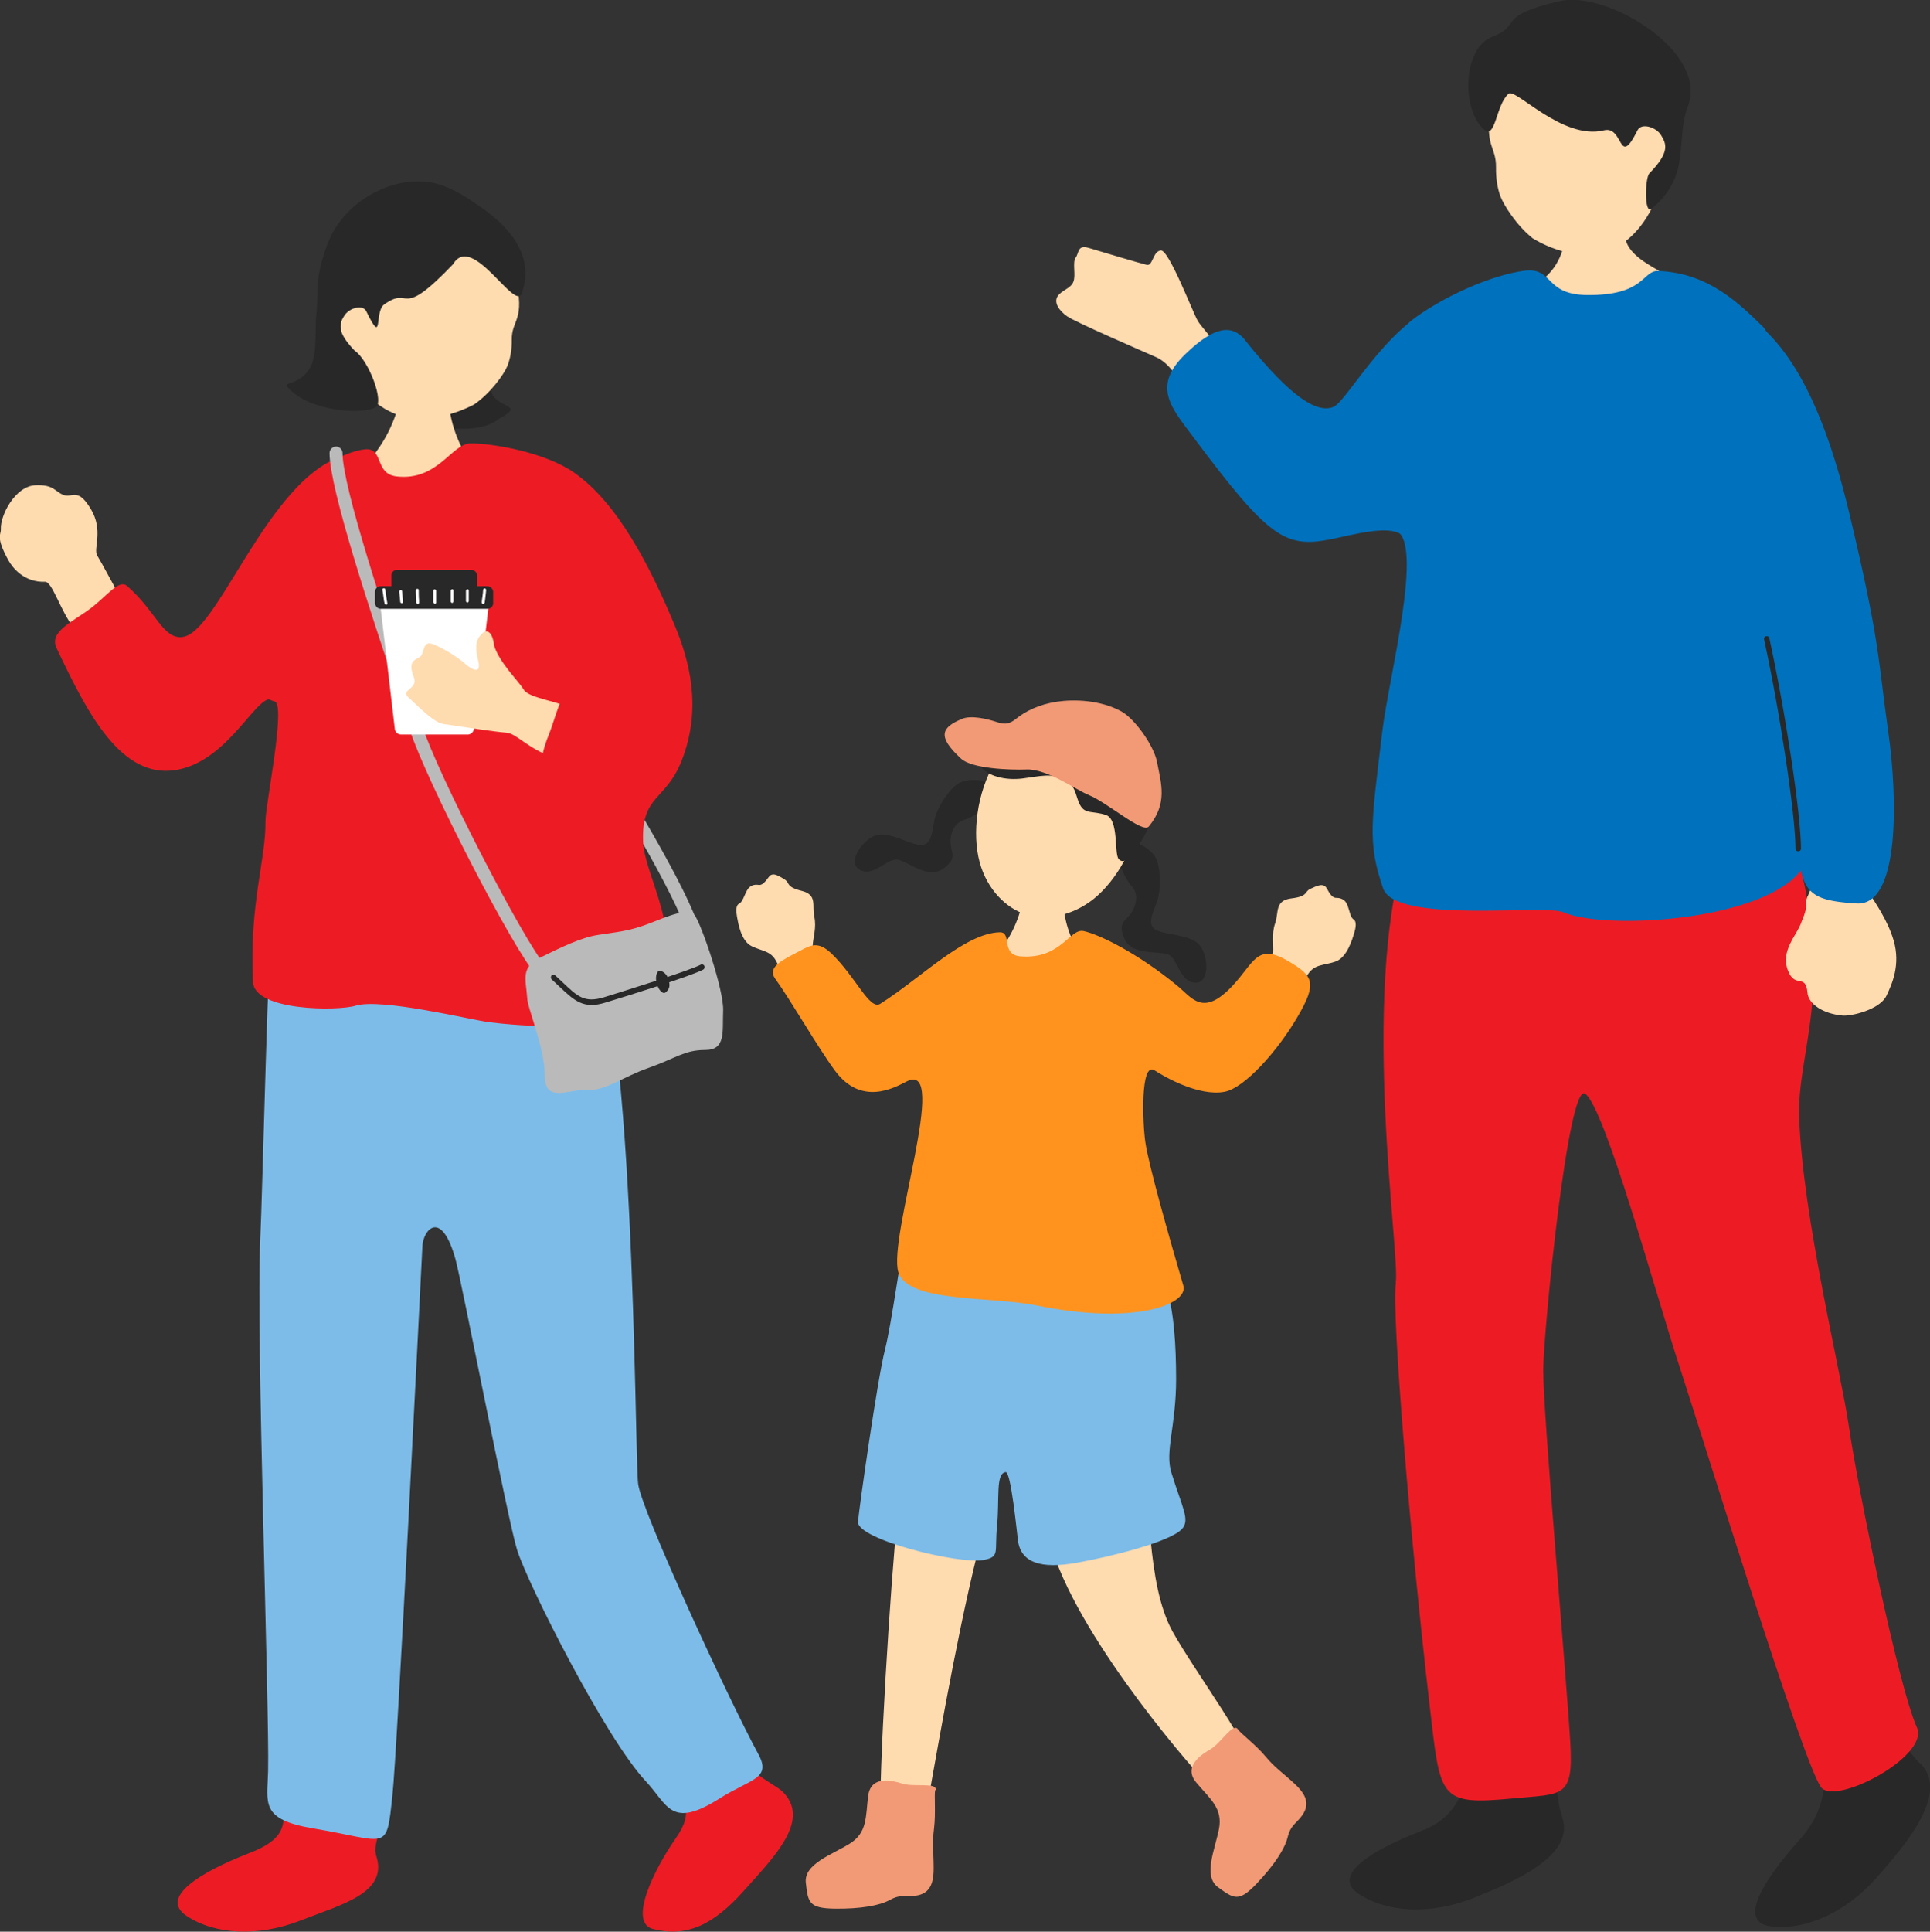 <?xml version="1.0" encoding="UTF-8"?>
<svg id="_レイヤー_2" data-name="レイヤー 2" xmlns="http://www.w3.org/2000/svg" viewBox="0 0 109.93 110">
  <rect x="0" y="0" width="109.93" height="110" fill="#333333" stroke="none"/>
  <defs>
    <style>
      .cls-1 {
        fill: #7dbce8;
      }

      .cls-2 {
        fill: #0071bc;
      }

      .cls-3 {
        fill: #bababa;
      }

      .cls-4 {
        fill: #fff;
      }

      .cls-5 {
        fill: #ffdbb0;
      }

      .cls-6 {
        fill: #282828;
      }

      .cls-7 {
        fill: #f29a76;
      }

      .cls-8 {
        fill: #ff931e;
      }

      .cls-9 {
        fill: #ed1c24;
      }
    </style>
  </defs>
  <g id="_レイヤー_1-2" data-name="レイヤー 1">
    <g>
      <g>
        <path class="cls-5" d="M67.43,22.1c-.28-.44-.78-1.41-1.58-1.76-.79-.35-4.61-2-5.07-2.33-.46-.32-.77-.78-.54-1.14.23-.35.76-.44.9-.83.15-.38-.07-1.1.13-1.37.2-.27.09-.75.75-.55.66.2,2.94.88,3.29.96.36.09.34-.75.8-.82.46-.07,1.8,3.47,2.12,4.03.09.16,1.24,1.57,2.44,2.94,1.24,1.41-2.17,2.53-3.25.84Z"/>
        <path class="cls-5" d="M88.82,10.66c.16,0,3.76-.21,3.96-.24.09.33-.7,2.33-.06,3.55.81,1.54,4.6,2.21,4.19,3.79-1.36,3.97-8.68,3.17-10.3,1.46-.77-3.41,1.55-2.33,2.4-5.01.57-1.8-.17-3.33-.18-3.55Z"/>
        <path class="cls-6" d="M109.35,100.41c-.41-.39-.79-.93-1.14-1.55-1.11-1.97-1.93-4.83-2.66-6.85-2.54-.77-4.03-.23-2.69,3.99,1.34,4.21,1.63,6.56-.38,8.79-.02.02-.04.04-.05.06-1.98,2.22-3.49,4.62-1.55,4.85,1.96.23,4.23-.78,5.97-2.73,1.74-1.95,4.23-4.92,2.51-6.56Z"/>
        <path class="cls-6" d="M88.98,103.46c-.19-.53-.28-1.17-.31-1.87-.09-2.23-.35-5.11-.1-7.21-1.89-1.81-3.52-2.22-4.22,2.08-.7,4.3-.6,6.72-3.36,7.79-.03,0-.05.02-.08.03-2.73,1.07-5.13,2.51-3.52,3.57,1.62,1.07,4.07,1.19,6.46.26,2.39-.94,5.91-2.44,5.12-4.64Z"/>
        <path class="cls-9" d="M79.5,73.03c.26-1.55-2.03-16.14.52-24.56.93-3.01,2.5-2.43,10.42-2.53,5.99-.07,11.09-.21,11.83,2.4,2.28,8.02.07,11.5.21,15.32.2,5.67,2.38,14.46,2.83,17.57.52,3.61,2.85,14.91,3.87,17.13.76,1.64-4.67,4.5-5.46,3.41-1.04-1.42-6.77-20.03-8.02-23.84-1.4-4.26-4.26-14.8-5.41-15.65-.97-.71-2.37,13.49-2.39,15.71-.02,2.39,1.3,17.23,1.54,21.23.19,3.21-.44,2.92-3.24,3.19-4.27.4-4.15.03-4.77-5.3-1.06-9.07-2.19-22.4-1.92-24.06Z"/>
        <path class="cls-2" d="M70.93,19.39c2.67,3.34,4.12,4.13,5,3.79.79-.3,2.89-4.45,5.96-5.84,1.18-.53,2.44,5.61,1.44,9.93-.39,1.7-3.01,3.51-3.52,3.16-.78-.54-2.77.03-3.97.27-2.63.53-3.55-.03-7.85-5.78-1.25-1.68-2.41-2.89-.48-4.75,1.67-1.62,2.68-1.72,3.43-.78Z"/>
        <path class="cls-2" d="M101.13,32.96c-1.1-2.16.64-13.05-.7-14.34-1.25-1.2-3.02-3.08-5.98-3.19-.92-.03-.74,1.42-4.1,1.37-2.41-.04-1.85-1.6-3.54-1.38-1.87.24-4.69,1.5-6.41,2.83-1.4,1.08-3.93,10.93-.93,11.95,1.69.57-.37,8.38-.73,11.4-.62,5.21-.87,6.36.04,8.99.7,2.04,9.2.89,10.26,1.36,2.71,1.19,14.17.33,14.06-3.88-.09-3.16-1.16-6.01-1.24-8.91-.07-2.41.13-4.5-.73-6.2Z"/>
        <path class="cls-5" d="M102.97,51.03c.12-.29.2-.66.75-.71,1.84-.16,2.16-.39,2.79.61.23.37,1.01,1.46,1.35,2.63.4,1.38-.09,2.47-.41,3.14-.37.79-2,1.18-2.51,1.13-1.09-.1-1.94-.65-1.99-1.31-.1-1.11-.69-.21-1.1-1.23-.47-1.17.53-2.04.78-2.84.44-1.02.09-.82.33-1.42Z"/>
        <path class="cls-2" d="M99.86,18.2c1.44,1.2,3.66,3.44,5.46,10.97,1.8,7.53,1.63,8.28,2.24,12.56.52,3.68.67,9.87-1.81,9.72-3.53-.22-3.1-.91-3.7-6.16-.64-5.62-2.24-14.27-3.58-16.07-1.55-2.07-4.48-3.3-3.29-5.78,1.19-2.48,3.41-6.29,4.68-5.24Z"/>
        <path class="cls-6" d="M102.42,48.48c-.09,0-.15-.07-.15-.15,0-1.91-.89-7.81-1.79-11.92-.02-.08.03-.17.12-.18.08-.02.17.03.18.12.92,4.2,1.8,10.02,1.8,11.98,0,.09-.07.15-.15.15Z"/>
        <g>
          <path class="cls-5" d="M94.28,11.43c-.79,1.9-2.19,2.92-3.42,3.04-1.23.11-2.43-.22-3.56-.9-.92-.73-1.66-1.9-1.85-2.42-.17-.47-.25-1.05-.24-1.61.02-1.3-.78-1.21-.19-3.88.18-.81.24-2.54,3.55-3.04,2.91-.44,9.57,2.72,5.71,8.82Z"/>
          <path class="cls-6" d="M85.91,5.35c-.72.66-.72,2.62-1.39,2.02-1.29-1.15-1.21-4.64.48-5.28,1.73-.65.14-1.19,3.86-2.03,2.71-.61,8.46,2.91,7.29,5.96-.77,2.02.24,3.93-2.08,5.87-.43.36-.37-1.79-.12-2.02,1.2-1.23.95-1.69.67-2.16-.27-.47-1.13-.74-1.35-.29-1.11,2.22-.77-.28-1.91,0-2.39.59-5.1-2.5-5.45-2.07Z"/>
        </g>
      </g>
      <g>
        <path class="cls-5" d="M60.54,50.23c-.1,0-2.08-.05-2.21-.06-.05.23-.05,1.09-.13,1.38-.78,3.09-2.74,3.34-2.48,5.41.23,1.89,5.78,1.06,6.35-.53.5-1.41-1.28-2.11-1.51-4.96-.03-.41-.02-1.08-.02-1.24Z"/>
        <path class="cls-5" d="M51.24,85.43c-.27,1.36-1.05,12.61-1.1,17.24-.01,1.04,2.39,1.67,2.58.68.42-2.26,1.67-9.76,2.93-14.81.6-2.4,1.53-4.48.06-5.53-1.49-1.06-3.68-1.52-4.46,2.42Z"/>
        <path class="cls-5" d="M61.03,81.71c-1.69.7-1.88,2.97-1.36,5.54,1.05,5.16,7.92,13.1,8.97,14.2,1.05,1.1,2.14.45,2.58-.79.3-.84-3.09-5.35-4.42-7.73-1.55-2.78-1.2-7.73-1.83-10.09-.68-2.58-2.42-1.77-3.95-1.14Z"/>
        <path class="cls-7" d="M53.29,101.94c.12-.46-1.25-.16-1.89-.37-.52-.16-1.79-.52-1.95.69-.15,1.21-.04,2.11-1.07,2.74-1.02.63-2.61,1.15-2.48,2.23s.15,1.44,1.64,1.46c1.49.02,2.57-.18,3.13-.49s.8-.2,1.3-.23c.97-.05,1.21-.65,1.21-1.58,0-.93-.09-1.39.02-2.26.11-.87,0-1.95.07-2.2Z"/>
        <path class="cls-7" d="M70.5,98.47c-.26-.4-.97.8-1.55,1.14-.47.27-1.6.97-.81,1.9.78.93,1.52,1.46,1.29,2.64-.23,1.18-.93,2.7-.04,3.33.88.63,1.16.87,2.19-.22,1.03-1.08,1.61-2.01,1.76-2.63s.39-.72.72-1.11c.63-.75.34-1.33-.34-1.96-.68-.63-1.08-.87-1.64-1.54-.56-.67-1.43-1.32-1.57-1.54Z"/>
        <path class="cls-1" d="M64.33,70.96c2.2.54,2.65,3.64,2.66,7.56,0,2.7-.65,4.12-.27,5.34.62,2.01,1.08,2.69.6,3.21-.69.75-4.17,1.6-5.98,1.92-2.05.37-3.2,0-3.36-1.28-.07-.54-.4-3.92-.7-3.88-.58.08-.34,1.49-.49,3.06-.15,1.49.18,1.75-.74,1.94-1.4.28-7.27-1.17-7.18-2.18.08-.89,1.11-8.12,1.53-9.76.4-1.57.98-5.92,1.11-6.26.23-.61,9.72-.43,12.83.33Z"/>
        <path class="cls-5" d="M46.29,53.85c.02-.46.23-1.03.09-1.65s.2-1.24-.72-1.47c-.92-.23-.65-.45-.97-.65-.32-.19-.68-.45-.9-.14-.22.31-.4.49-.59.45-.2-.03-.49,0-.66.33-.17.32-.25.65-.44.74-.19.09-.18.42-.12.75s.22,1.37.83,1.67c.62.3,1.11.26,1.42.89.02.05.89,1.63,1.19,2.3.32.72,2.02-.83,1.84-1.43-.28-.9-.98-1.75-.97-1.8Z"/>
        <path class="cls-5" d="M72.51,54.29c.04-.47-.1-1.08.12-1.71.22-.63-.04-1.3.93-1.42.97-.12.72-.38,1.07-.54.35-.16.75-.38.94-.03.19.35.34.55.55.54.21,0,.5.07.63.42.13.35.17.7.35.81.18.11.13.45.03.79-.11.34-.4,1.38-1.07,1.61s-1.18.13-1.57.73c-.06.09-1.07,1.71-1.2,1.98-.17.27-1.88.04-2.05-.52-.3-1.03,1.26-2.62,1.26-2.68Z"/>
        <g>
          <path class="cls-6" d="M56.61,44.68c-.41-.27-1.61-.46-2.2.06s-1.04,1.37-1.17,1.89c-.12.52-.13,1.45-.72,1.49-.59.04-1.73-.73-2.52-.58-.79.15-1.78,1.53-1.07,1.97.82.51,1.6-.69,2.23-.55.63.14,1.72,1.14,2.59.49.75-.56.46-.81.4-1.36-.06-.55.17-1.24.79-1.41.49-.13,1.37-.76,1.6-1.13.27-.43.32-.5.06-.88Z"/>
          <path class="cls-6" d="M64.06,47.85c.49-.02,1.62.45,1.85,1.19.23.74.18,1.71.02,2.22s-.64,1.31-.16,1.65c.48.34,1.86.28,2.46.81.6.54.72,2.23-.11,2.24-.96.01-1.01-1.42-1.62-1.62-.61-.2-2.07.08-2.47-.92-.35-.87.02-.93.36-1.37.33-.44.5-1.15.05-1.61-.35-.36-.77-1.36-.78-1.8,0-.51-.02-.6.4-.79Z"/>
          <path class="cls-5" d="M55.8,49.1c.42,1.56,1.52,2.62,2.61,2.97,1.09.35,2.6.14,3.87-.87,2.66-2.12,4.61-8.19-.36-9.8-4.97-1.61-7.01,4.43-6.12,7.7Z"/>
          <path class="cls-6" d="M64.34,42.48c-.66-.78-2.33-1.57-3.84-1.53-1.51.04-2.06.25-2.54.76-.48.51-1.05.12-1.59.48-.54.36-.89.95-.51,1.47.39.52,1.38.8,2.39.67,1.01-.13,1.64-.32,2.36.06.72.38.62.91.91,1.45.29.54.72.32,1.47.57s.46,2.2.73,2.51c.29.33.66-.1,1.05-.66.67-.96,1.14-2.16,1.06-3.11-.08-.94-1.01-2.3-1.49-2.67Z"/>
        </g>
        <path class="cls-8" d="M67.4,73.21c-.87-2.97-1.97-6.86-2.16-8.15-.16-1.04-.3-4.64.52-4.11.5.33,2.51,1.51,4,1.22,1.11-.21,3-2.29,4.16-4.29,1.1-1.89.9-2.3-.51-3.13-1.87-1.11-1.96.1-3.29,1.47-1.64,1.69-2.24.58-3.09-.11-2.22-1.82-4.39-2.89-5.31-3.09-.79-.17-1.28,1.62-3.59,1.44-1.16-.09-.45-1.39-1.19-1.37-2,.05-4.53,2.64-6.8,4.07-.61.39-1.38-1.52-2.79-2.87-.76-.72-1.19-.46-1.77-.15-.96.51-1.92.91-1.42,1.6.85,1.17,2.41,3.89,3.4,5.23,1.51,2.04,3.38.97,4.09.61,2.47-1.24-1.09,8.9-.48,10.87.54,1.74,5.25,1.36,7.82,1.88,5.73,1.17,8.72-.08,8.41-1.12Z"/>
        <path class="cls-7" d="M61.99,45.26c-.63-.24-2.35-1.48-3.5-1.44-1.03.04-3.14-.06-3.74-.61-1.43-1.31-1.09-1.8.06-2.28.52-.21,1.44.02,1.85.15.41.13.71.26,1.23-.16.52-.42,1.3-.81,2.3-.96,1-.15,2.49-.1,3.68.55.75.41,1.84,1.92,2.03,2.87.24,1.25.62,2.37-.47,3.69-.34.42-2.42-1.42-3.43-1.8Z"/>
      </g>
      <g>
        <path class="cls-3" d="M39.45,53.36c-.17,0-.32-.11-.36-.28-.47-1.85-4.22-8.22-6.43-11.46-.12-.17-.07-.4.1-.52.17-.12.4-.07.52.1,2.01,2.94,6.01,9.6,6.54,11.69.05.2-.07.4-.27.45-.03,0-.06.01-.09.01Z"/>
        <path class="cls-9" d="M44.52,101.98c-.41-.39-2.04-1.01-2.93-2.84-.66-1.34-.59-2.47-2.99-1.42-2.43,1.07-1.56,1.56-.6,3.19.96,1.62,1.6,2.2.48,3.79-1.24,1.78-2.71,4.79-1.28,5.15,1.92.48,3.43-.23,5.17-2.18,1.74-1.95,3.88-4.06,2.16-5.69Z"/>
        <path class="cls-9" d="M21.41,105.58c-.19-.53.54-2.03.51-2.74-.09-2.23-.44-3.93-1.94-4.53-2.42-.97-3.15.61-3.75,3.32-.37,1.66.77,2.81-1.99,3.88-.03,0-.05.02-.08.03-2.73,1.07-5.13,2.51-3.52,3.57,1.62,1.07,4.07,1.19,6.46.26,2.39-.94,5.09-1.58,4.3-3.78Z"/>
        <path class="cls-1" d="M15.51,52.2c-.22.71-.55,15.47-.69,18.5-.24,5.09.53,26.65.45,30.16-.04,1.8-.49,2.75,2.57,3.26,4.3.72,4.16,1.41,4.51-1.86.28-2.52,1.56-28.35,1.71-31.3.05-.96,1.09-2.14,1.89.77.34,1.23,2.99,14.9,3.5,16.52.62,1.98,5.05,10.75,7.33,13.18,1.27,1.35,1.41,2.76,4.23.97,1.74-1.1,2.95-1.1,2.19-2.5-1.71-3.15-6.63-13.8-6.85-15.38s-.14-29.15-3.07-31.83c-2.19-2-17.46-1.53-17.78-.49Z"/>
        <path class="cls-5" d="M5.53,31.61c-.22-.37.38-1.41-.36-2.63-.77-1.28-1.05-.58-1.59-.81-.46-.2-.54-.58-1.55-.54-1.18.05-2.02,1.74-1.98,2.49.02.34-.32.42.42,1.77.25.45.9,1.28,2.1,1.24.41-.01.89,1.7,1.64,2.63.74.93,1.71,1.57,2.83.8.35-.24.38-1.62-.28-2.74-.38-.64-.87-1.6-1.23-2.2Z"/>
        <path class="cls-6" d="M28.41,23.86c-1.13.91-3.67.59-4.69-.13-2.18-1.52,2.52-2.59,3.05-3.57.39-.72.95-.32,1.46.93.16.39-.83,1.14.25,1.8.61.37,1.02.36-.08.97Z"/>
        <path class="cls-5" d="M25.52,21.3c-.12,0-2.46-.06-2.61-.07-.06.27-.06,1.28-.15,1.63-.92,3.65-3.24,3.95-2.94,6.4.27,2.24,6.84,1.25,7.51-.63.59-1.67-1.51-2.5-1.79-5.87-.04-.49-.03-1.28-.03-1.46Z"/>
        <path class="cls-5" d="M19.87,20.91c.81,1.76,2.23,2.74,3.5,2.87,1.26.13,2.49-.15,3.64-.75.94-.65,1.7-1.72,1.89-2.19.17-.43.26-.96.25-1.47-.02-1.2.8-1.09.2-3.57-.18-.75-1.41-4.24-4.8-4.77-2.98-.47-6.37,6.2-4.68,9.89Z"/>
        <path class="cls-6" d="M25.84,14.99c1.11-1.69,3.5,2.78,3.88,1.71.83-2.32-1.01-4.04-2.56-5.06-.36-.24-1.26-.91-2.32-1.19-2.19-.58-5.24.86-6.2,3.48-.77,2.08-.47,2.61-.63,4.06-.08.74.08,2.23-.36,2.97-.76,1.26-1.99.54-.85,1.47,1.08.88,3.55,1.21,4.56.79.59-.25-.38-2.75-1.16-3.25-1.09-1.14-.85-1.57-.59-1.99.26-.43,1.04-.67,1.25-.26,1,2.06.44.03,1.02-.38,1.58-1.13.79,1,3.97-2.34Z"/>
        <path class="cls-9" d="M10.4,36.28c-1.14.11-1.48-1.44-3.16-2.91-.46-.41-1.11.54-2.1,1.29-1,.75-2.36,1.31-1.92,2.24,1.71,3.61,3.66,7.52,6.86,6.94,3.14-.57,4.7-4.76,5.56-3.92,1.21,1.16,3.77-6.99,3.83-7.64.37-3.73,1.21-7.16-.97-5.84-3.73,2.27-6.26,9.66-8.11,9.83Z"/>
        <path class="cls-9" d="M20.82,25.58c1.06-.04.5,1.4,1.77,1.55,2.36.27,3.14-1.88,4.21-1.88,1.33,0,4.27.52,5.91,1.67,2.49,1.74,4.33,5.36,5.7,8.64.86,2.05,1.59,4.75.42,7.75-.9,2.29-2.3,1.95-2.2,4.61.07,1.96,2.36,5.24.93,8.45-1.24,2.79-8.42,2-9.7,1.84-1.07-.14-6.15-1.39-7.61-.94-1,.31-5.76.31-5.84-1.35-.22-4.47.74-6.95.71-9.15-.01-.9,1.19-6.68.52-6.83-2.54-.59.55-7.31.37-9.65-.22-2.88,3.67-4.65,4.8-4.7Z"/>
        <path class="cls-3" d="M30.03,56.84c-.08-1.11-.39-1.75.76-2.32,1.14-.56,2.29-1.13,3.28-1.28.99-.16,1.73-.2,2.83-.62,1.1-.42,2.31-.98,2.68-.48.37.5,1.66,4.24,1.61,5.42-.05,1.18.17,2.23-1.02,2.23-1.19,0-1.67.47-3.2,1.01-1.54.54-2.49,1.33-3.54,1.27s-2.4.78-2.4-.82c0-1.59-1.02-3.93-1-4.42Z"/>
        <path class="cls-6" d="M34.1,57.19c-.98.18-1.47-.29-2.23-1-.13-.13-.28-.26-.44-.41-.06-.06-.07-.16-.02-.22.05-.07.15-.07.21-.02.16.15.3.28.44.41.85.81,1.24,1.17,2.34.84,1.13-.35,4.86-1.51,5.52-1.86.07-.04.16,0,.2.07.04.08,0,.17-.06.21-.67.36-4.12,1.44-5.57,1.88-.14.04-.27.08-.4.1Z"/>
        <path class="cls-6" d="M37.45,55.36c-.28.47.2,1.4.48,1.14.29-.26.21-.5.12-.8-.09-.29-.48-.55-.6-.34Z"/>
        <path class="cls-3" d="M30.85,55.69c-.1,0-.2-.04-.28-.12-1.35-1.51-6.29-11.09-7.24-14.04-.17-.54-.42-1.28-.71-2.14-1.44-4.31-3.85-11.53-3.85-13.59,0-.2.17-.37.37-.37s.37.17.37.37c0,1.94,2.48,9.36,3.81,13.35.29.87.54,1.6.71,2.14.91,2.82,5.82,12.35,7.09,13.78.14.15.12.39-.03.52-.07.06-.16.09-.25.09Z"/>
        <g>
          <path class="cls-4" d="M26.99,41.52c-.02.17-.18.31-.35.31h-3.8c-.17,0-.33-.14-.35-.31l-.81-6.91c-.02-.17.11-.31.28-.31h5.58c.17,0,.3.14.28.31l-.81,6.91Z"/>
          <g>
            <rect class="cls-6" x="21.36" y="33.38" width="6.73" height="1.29" rx=".32" ry=".32"/>
            <rect class="cls-6" x="22.29" y="32.45" width="4.89" height="1.57" rx=".32" ry=".32"/>
          </g>
          <g>
            <path class="cls-4" d="M21.99,34.44s-.07-.02-.08-.06c-.02-.06-.05-.23-.08-.48-.02-.13-.04-.27-.05-.3-.01-.04.01-.09.06-.1.05-.01.09.01.1.06.01.04.03.14.05.32.02.17.06.4.07.45.01.04,0,.09-.05.11,0,0-.02,0-.03,0Z"/>
            <path class="cls-4" d="M23.79,34.4s-.08-.04-.08-.08c0-.01,0-.06,0-.13-.01-.25-.03-.51-.02-.59,0-.05.05-.08.09-.07.05,0,.08.05.07.09,0,.07,0,.4.02.56,0,.07,0,.12,0,.14,0,.05-.04.08-.08.08Z"/>
            <path class="cls-4" d="M24.76,34.38s-.08-.04-.08-.08c0-.04,0-.2,0-.35,0-.14,0-.28,0-.31,0-.05.04-.08.08-.08s.08.04.08.08c0,.03,0,.17,0,.31,0,.15,0,.32,0,.36,0,.05-.04.08-.08.08Z"/>
            <path class="cls-4" d="M25.75,34.34s-.08-.04-.08-.08v-.63s.04-.08.08-.08.08.04.08.08v.63s-.04.08-.08.08Z"/>
            <path class="cls-4" d="M27.52,34.39s0,0,0,0c-.05,0-.08-.04-.08-.09,0-.07.02-.19.04-.33.02-.15.04-.3.04-.38,0-.05.04-.08.09-.08.05,0,.08.04.08.09,0,.08-.03.23-.04.38-.02.13-.03.26-.04.32,0,.04-.04.08-.08.08Z"/>
            <path class="cls-4" d="M26.62,34.32s-.08-.04-.08-.08v-.61s.04-.08.08-.08.08.04.08.08v.61s-.04.08-.08.08Z"/>
            <path class="cls-4" d="M22.89,34.36s-.09-.03-.09-.07l-.06-.61s.03-.09.07-.09c.05,0,.09.03.09.07l.06.61s-.03.09-.07.09Z"/>
          </g>
        </g>
        <path class="cls-5" d="M31.85,43.23c-1.76-.49-2.37-1.47-3.03-1.51-.66-.05-2.42-.32-3.55-.49-.46-.07-.99-.55-2.02-1.53-.45-.43.59-.45.32-1.14-.46-1.15.36-.95.47-1.31.19-.62.22-.8,1-.4s1.23.75,1.53,1.01c.3.26.84.55.68-.17-.16-.71-.21-1.12.12-1.52.32-.4.68-.26.78.62.34,1,1.36,1.96,1.68,2.48s2.02.63,3.14,1.25c1.33.73.64,3.22-1.13,2.72Z"/>
        <path class="cls-9" d="M36.16,40.47c-1.05-.44-1.84-.95-3.61-1.16-.58-.07-.89,1.55-1.31,2.58-.46,1.14-.68,2.33.29,2.81,3.58,1.78,3.6,1.63,4.63.01,1.25-1.96,1.5-3.61,0-4.24Z"/>
      </g>
    </g>
  </g>
</svg>